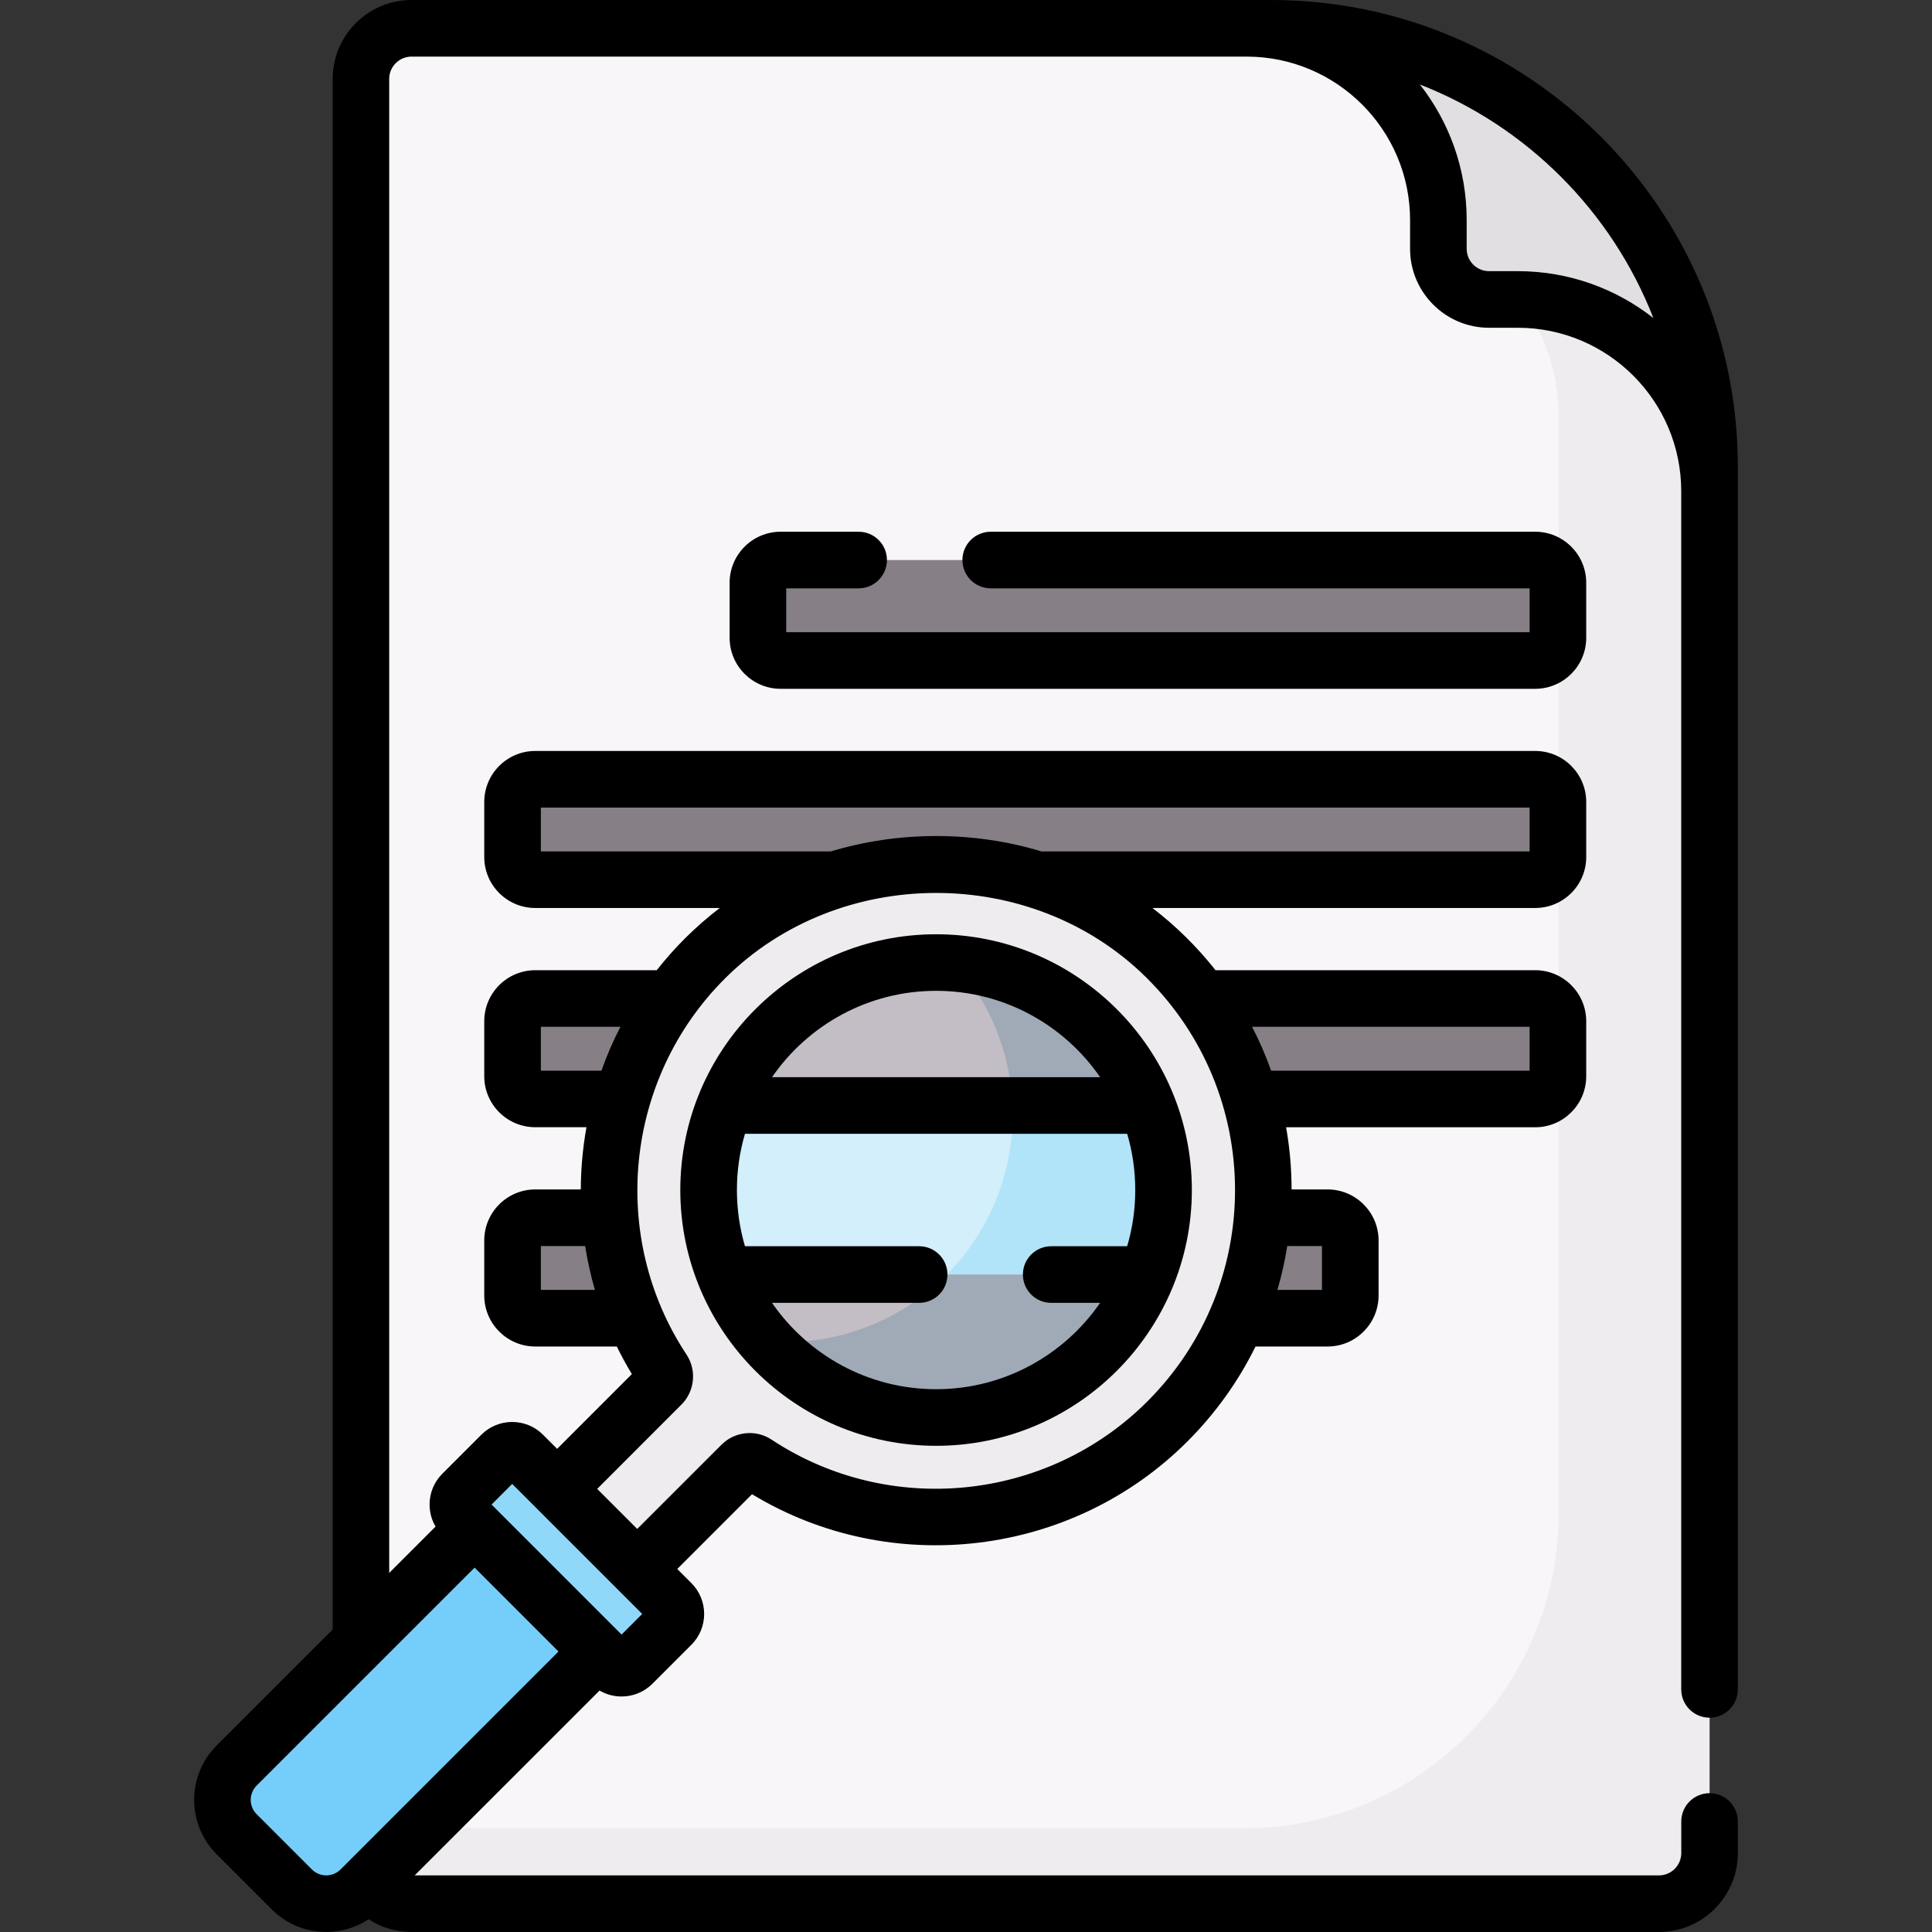 <svg width="40" height="40" viewBox="0 0 40 40" fill="none" xmlns="http://www.w3.org/2000/svg">
<rect x="0" y="0" width="40" height="40" fill="#333333" stroke="none"/>
<path d="M31.424 6.2H30.829C30.25 6.2 29.78 5.731 29.78 5.152V4.556C29.78 2.363 28.003 0.586 25.811 0.586H8.521C7.942 0.586 7.472 1.055 7.472 1.634V33.98L9.826 31.627L12.392 34.193L7.644 38.941C7.832 39.226 8.154 39.414 8.521 39.414H34.346C34.925 39.414 35.394 38.945 35.394 38.366V10.17C35.394 7.977 33.617 6.2 31.424 6.2Z" fill="#F9F6F9"/>
<path d="M31.456 6.2C31.966 6.868 32.269 7.702 32.269 8.607V31.337C32.269 34.935 29.353 37.852 25.755 37.852H8.733L7.644 38.941C7.831 39.226 8.154 39.414 8.521 39.414H34.346C34.925 39.414 35.394 38.945 35.394 38.366V10.17C35.394 7.988 33.634 6.217 31.456 6.2Z" fill="#EFECEF"/>
<path d="M35.394 9.661C35.394 4.649 31.331 0.586 26.319 0.586H25.81C28.003 0.586 29.78 2.363 29.78 4.556V5.152C29.78 5.731 30.25 6.2 30.829 6.2H31.424C33.617 6.2 35.394 7.978 35.394 10.17V9.661Z" fill="#E2DFE2"/>
<path d="M31.785 13.674H16.162C15.903 13.674 15.692 13.464 15.692 13.204V12.064C15.692 11.805 15.903 11.595 16.162 11.595H31.785C32.044 11.595 32.255 11.805 32.255 12.064V13.204C32.255 13.464 32.044 13.674 31.785 13.674Z" fill="#868086"/>
<path d="M24.171 29.428C26.828 26.77 26.816 22.453 24.133 19.811C21.526 17.244 17.185 17.259 14.595 19.844C12.275 22.159 11.985 25.737 13.725 28.369C13.787 28.462 13.774 28.587 13.694 28.666L11.535 30.825L13.193 32.484L15.353 30.324C15.432 30.245 15.556 30.232 15.65 30.294C18.28 32.032 21.855 31.744 24.171 29.428Z" fill="#EFECEF"/>
<path d="M13.9 33.19L10.829 30.119C10.705 29.995 10.503 29.995 10.379 30.119L9.573 30.925C9.449 31.049 9.449 31.25 9.573 31.375L12.644 34.446C12.768 34.57 12.97 34.57 13.094 34.446L13.9 33.64C14.024 33.516 14.024 33.314 13.9 33.19Z" fill="#90D8F9"/>
<path d="M6.043 39.12L4.899 37.975C4.507 37.583 4.507 36.946 4.899 36.553L9.826 31.627L12.392 34.193L7.465 39.12C7.073 39.512 6.436 39.512 6.043 39.12Z" fill="#75CEF9"/>
<path d="M19.381 29.348C21.982 29.348 24.09 27.239 24.09 24.638C24.09 22.037 21.982 19.929 19.381 19.929C16.78 19.929 14.671 22.037 14.671 24.638C14.671 27.239 16.78 29.348 19.381 29.348Z" fill="#D3EFFB"/>
<path d="M19.774 19.945C20.515 20.777 20.965 21.874 20.965 23.076C20.965 25.677 18.857 27.785 16.256 27.785C16.123 27.785 15.992 27.78 15.862 27.769C16.725 28.738 17.982 29.348 19.381 29.348C21.982 29.348 24.09 27.239 24.09 24.638C24.09 22.17 22.191 20.145 19.774 19.945Z" fill="#B1E4F9"/>
<path d="M15.007 22.888H23.755C23.06 21.154 21.363 19.928 19.381 19.928C17.398 19.928 15.701 21.154 15.007 22.888Z" fill="#C3BEC6"/>
<path d="M19.774 19.945C20.476 20.734 20.917 21.76 20.962 22.888H23.755C23.103 21.262 21.578 20.094 19.774 19.945Z" fill="#A0AAB7"/>
<path d="M31.785 16.134H11.082C10.822 16.134 10.612 16.344 10.612 16.604V17.744C10.612 18.003 10.822 18.214 11.082 18.214H17.298C18.648 17.79 20.115 17.789 21.465 18.214H31.785C32.044 18.214 32.255 18.003 32.255 17.744V16.604C32.255 16.344 32.044 16.134 31.785 16.134Z" fill="#868086"/>
<path d="M31.785 20.673H24.874C25.338 21.315 25.676 22.019 25.888 22.753H31.785C32.044 22.753 32.255 22.542 32.255 22.283V21.143C32.255 20.883 32.044 20.673 31.785 20.673Z" fill="#868086"/>
<path d="M11.082 22.753H12.873C13.085 22.019 13.423 21.314 13.887 20.673H11.082C10.822 20.673 10.612 20.883 10.612 21.143V22.283C10.612 22.542 10.822 22.753 11.082 22.753Z" fill="#868086"/>
<path d="M11.082 27.292H13.146C12.863 26.625 12.691 25.922 12.631 25.212H11.082C10.822 25.212 10.612 25.422 10.612 25.682V26.822C10.612 27.081 10.822 27.292 11.082 27.292Z" fill="#868086"/>
<path d="M27.486 25.212H26.13C26.07 25.922 25.899 26.625 25.615 27.292H27.486C27.745 27.292 27.956 27.081 27.956 26.822V25.682C27.956 25.422 27.745 25.212 27.486 25.212Z" fill="#868086"/>
<path d="M23.755 26.388H15.007C15.701 28.122 17.398 29.348 19.381 29.348C21.363 29.348 23.06 28.122 23.755 26.388Z" fill="#C3BEC6"/>
<path d="M19.432 29.348C21.368 29.326 23.056 28.131 23.754 26.388H19.604C18.642 27.359 17.291 27.887 15.862 27.769C16.762 28.777 18.043 29.362 19.432 29.348Z" fill="#A0AAB7"/>
<path d="M26.319 0H8.521C7.62 0 6.887 0.733 6.887 1.634V33.738L4.485 36.139C3.865 36.76 3.865 37.769 4.485 38.39L5.629 39.534C6.173 40.078 7.014 40.144 7.631 39.737C7.892 39.906 8.199 40 8.521 40H34.346C35.247 40 35.98 39.267 35.98 38.366V37.712C35.98 37.388 35.718 37.126 35.395 37.126C35.071 37.126 34.809 37.388 34.809 37.712V38.366C34.809 38.621 34.601 38.828 34.346 38.828H8.585L12.413 35.001C12.553 35.083 12.711 35.124 12.869 35.124C13.101 35.124 13.332 35.036 13.508 34.86L14.314 34.054C14.667 33.701 14.667 33.129 14.314 32.776L14.022 32.484L15.57 30.936C18.442 32.677 22.19 32.237 24.585 29.843C25.168 29.259 25.641 28.596 25.994 27.878H27.486C28.068 27.878 28.542 27.404 28.542 26.822V25.682C28.542 25.1 28.068 24.626 27.486 24.626H26.741C26.741 24.62 26.741 24.615 26.741 24.61C26.739 24.179 26.701 23.754 26.627 23.339H31.785C32.367 23.339 32.841 22.865 32.841 22.283V21.143C32.841 20.561 32.367 20.087 31.785 20.087H25.166C24.975 19.845 24.767 19.613 24.544 19.393C24.327 19.18 24.099 18.982 23.86 18.799H31.785C32.367 18.799 32.841 18.326 32.841 17.744V16.604C32.841 16.021 32.367 15.548 31.785 15.548H11.082C10.5 15.548 10.026 16.021 10.026 16.604V17.744C10.026 18.326 10.5 18.799 11.082 18.799H14.902C14.649 18.992 14.409 19.202 14.181 19.429C13.972 19.638 13.777 19.858 13.597 20.087H11.082C10.5 20.087 10.026 20.56 10.026 21.143V22.283C10.026 22.865 10.5 23.338 11.082 23.338H12.142C12.066 23.763 12.026 24.194 12.025 24.626H11.082C10.5 24.626 10.026 25.099 10.026 25.682V26.822C10.026 27.404 10.5 27.878 11.082 27.878H12.77C12.865 28.072 12.969 28.262 13.082 28.449L11.535 29.997L11.243 29.705C10.891 29.352 10.317 29.352 9.965 29.705L9.159 30.511C8.988 30.681 8.894 30.908 8.894 31.15C8.894 31.313 8.937 31.469 9.018 31.606L8.058 32.566V1.634C8.058 1.379 8.266 1.172 8.521 1.172H25.81C27.676 1.172 29.194 2.69 29.194 4.556V5.152C29.194 6.053 29.927 6.786 30.829 6.786H31.424C33.29 6.786 34.808 8.304 34.808 10.17V34.977C34.808 35.301 35.071 35.563 35.394 35.563C35.718 35.563 35.98 35.301 35.98 34.977V9.661C35.98 4.334 31.646 0 26.319 0ZM7.051 38.705C6.887 38.869 6.621 38.869 6.458 38.705L5.314 37.561C5.15 37.398 5.15 37.131 5.314 36.968L9.826 32.456L11.563 34.193C11.117 34.64 7.735 38.021 7.051 38.705ZM27.37 26.706H26.448C26.534 26.409 26.602 26.106 26.651 25.798H27.37V26.706H27.37ZM31.669 21.259V22.167H26.317C26.207 21.855 26.075 21.552 25.923 21.259H31.669ZM11.198 17.628V16.72H31.669V17.628H21.564C20.869 17.418 20.136 17.309 19.383 17.309C19.374 17.309 19.365 17.309 19.356 17.309C18.612 17.312 17.887 17.421 17.2 17.628L11.198 17.628ZM11.198 22.167V21.259H12.845C12.693 21.553 12.562 21.857 12.452 22.167H11.198ZM11.198 26.706V25.798H12.115C12.163 26.103 12.23 26.407 12.317 26.706H11.198ZM14.109 29.08C14.384 28.805 14.428 28.37 14.214 28.046C12.602 25.607 12.932 22.332 15.009 20.259C17.363 17.909 21.353 17.895 23.722 20.228C26.172 22.641 26.189 26.581 23.756 29.014C21.686 31.085 18.412 31.418 15.973 29.805C15.649 29.591 15.214 29.635 14.939 29.91L13.193 31.655L12.778 31.24L12.364 30.826L14.109 29.08ZM10.604 30.723L11.12 31.238C11.12 31.239 11.12 31.239 11.121 31.24L11.95 32.069L13.296 33.415L12.869 33.842L10.177 31.15L10.604 30.723ZM31.425 5.614H30.829C30.574 5.614 30.366 5.407 30.366 5.152V4.556C30.366 3.498 30.004 2.523 29.397 1.749C31.606 2.611 33.369 4.374 34.231 6.584C33.457 5.977 32.483 5.614 31.425 5.614Z" fill="black"/>
<path d="M17.777 12.181C18.101 12.181 18.363 11.918 18.363 11.595C18.363 11.271 18.101 11.009 17.777 11.009H16.162C15.58 11.009 15.106 11.482 15.106 12.065V13.205C15.106 13.787 15.58 14.261 16.162 14.261H31.785C32.367 14.261 32.841 13.787 32.841 13.205V12.065C32.841 11.482 32.367 11.009 31.785 11.009H20.512C20.188 11.009 19.926 11.271 19.926 11.595C19.926 11.918 20.188 12.181 20.512 12.181H31.669V13.089H16.278V12.181H17.777Z" fill="black"/>
<path d="M19.381 29.934C22.3 29.934 24.676 27.558 24.676 24.638C24.676 21.718 22.301 19.343 19.381 19.343C16.461 19.343 14.085 21.718 14.085 24.638C14.085 27.558 16.46 29.934 19.381 29.934ZM19.381 28.762C17.973 28.762 16.728 28.053 15.984 26.974H19.03C19.354 26.974 19.616 26.712 19.616 26.388C19.616 26.064 19.354 25.802 19.03 25.802H15.424C15.315 25.433 15.257 25.042 15.257 24.638C15.257 24.234 15.315 23.843 15.424 23.474H23.337C23.446 23.843 23.504 24.234 23.504 24.638C23.504 25.042 23.446 25.433 23.337 25.802H21.764C21.441 25.802 21.178 26.064 21.178 26.388C21.178 26.712 21.441 26.974 21.764 26.974H22.777C22.033 28.053 20.788 28.762 19.381 28.762ZM19.381 20.514C20.788 20.514 22.033 21.223 22.777 22.302H15.984C16.728 21.223 17.973 20.514 19.381 20.514Z" fill="black"/>
</svg>
